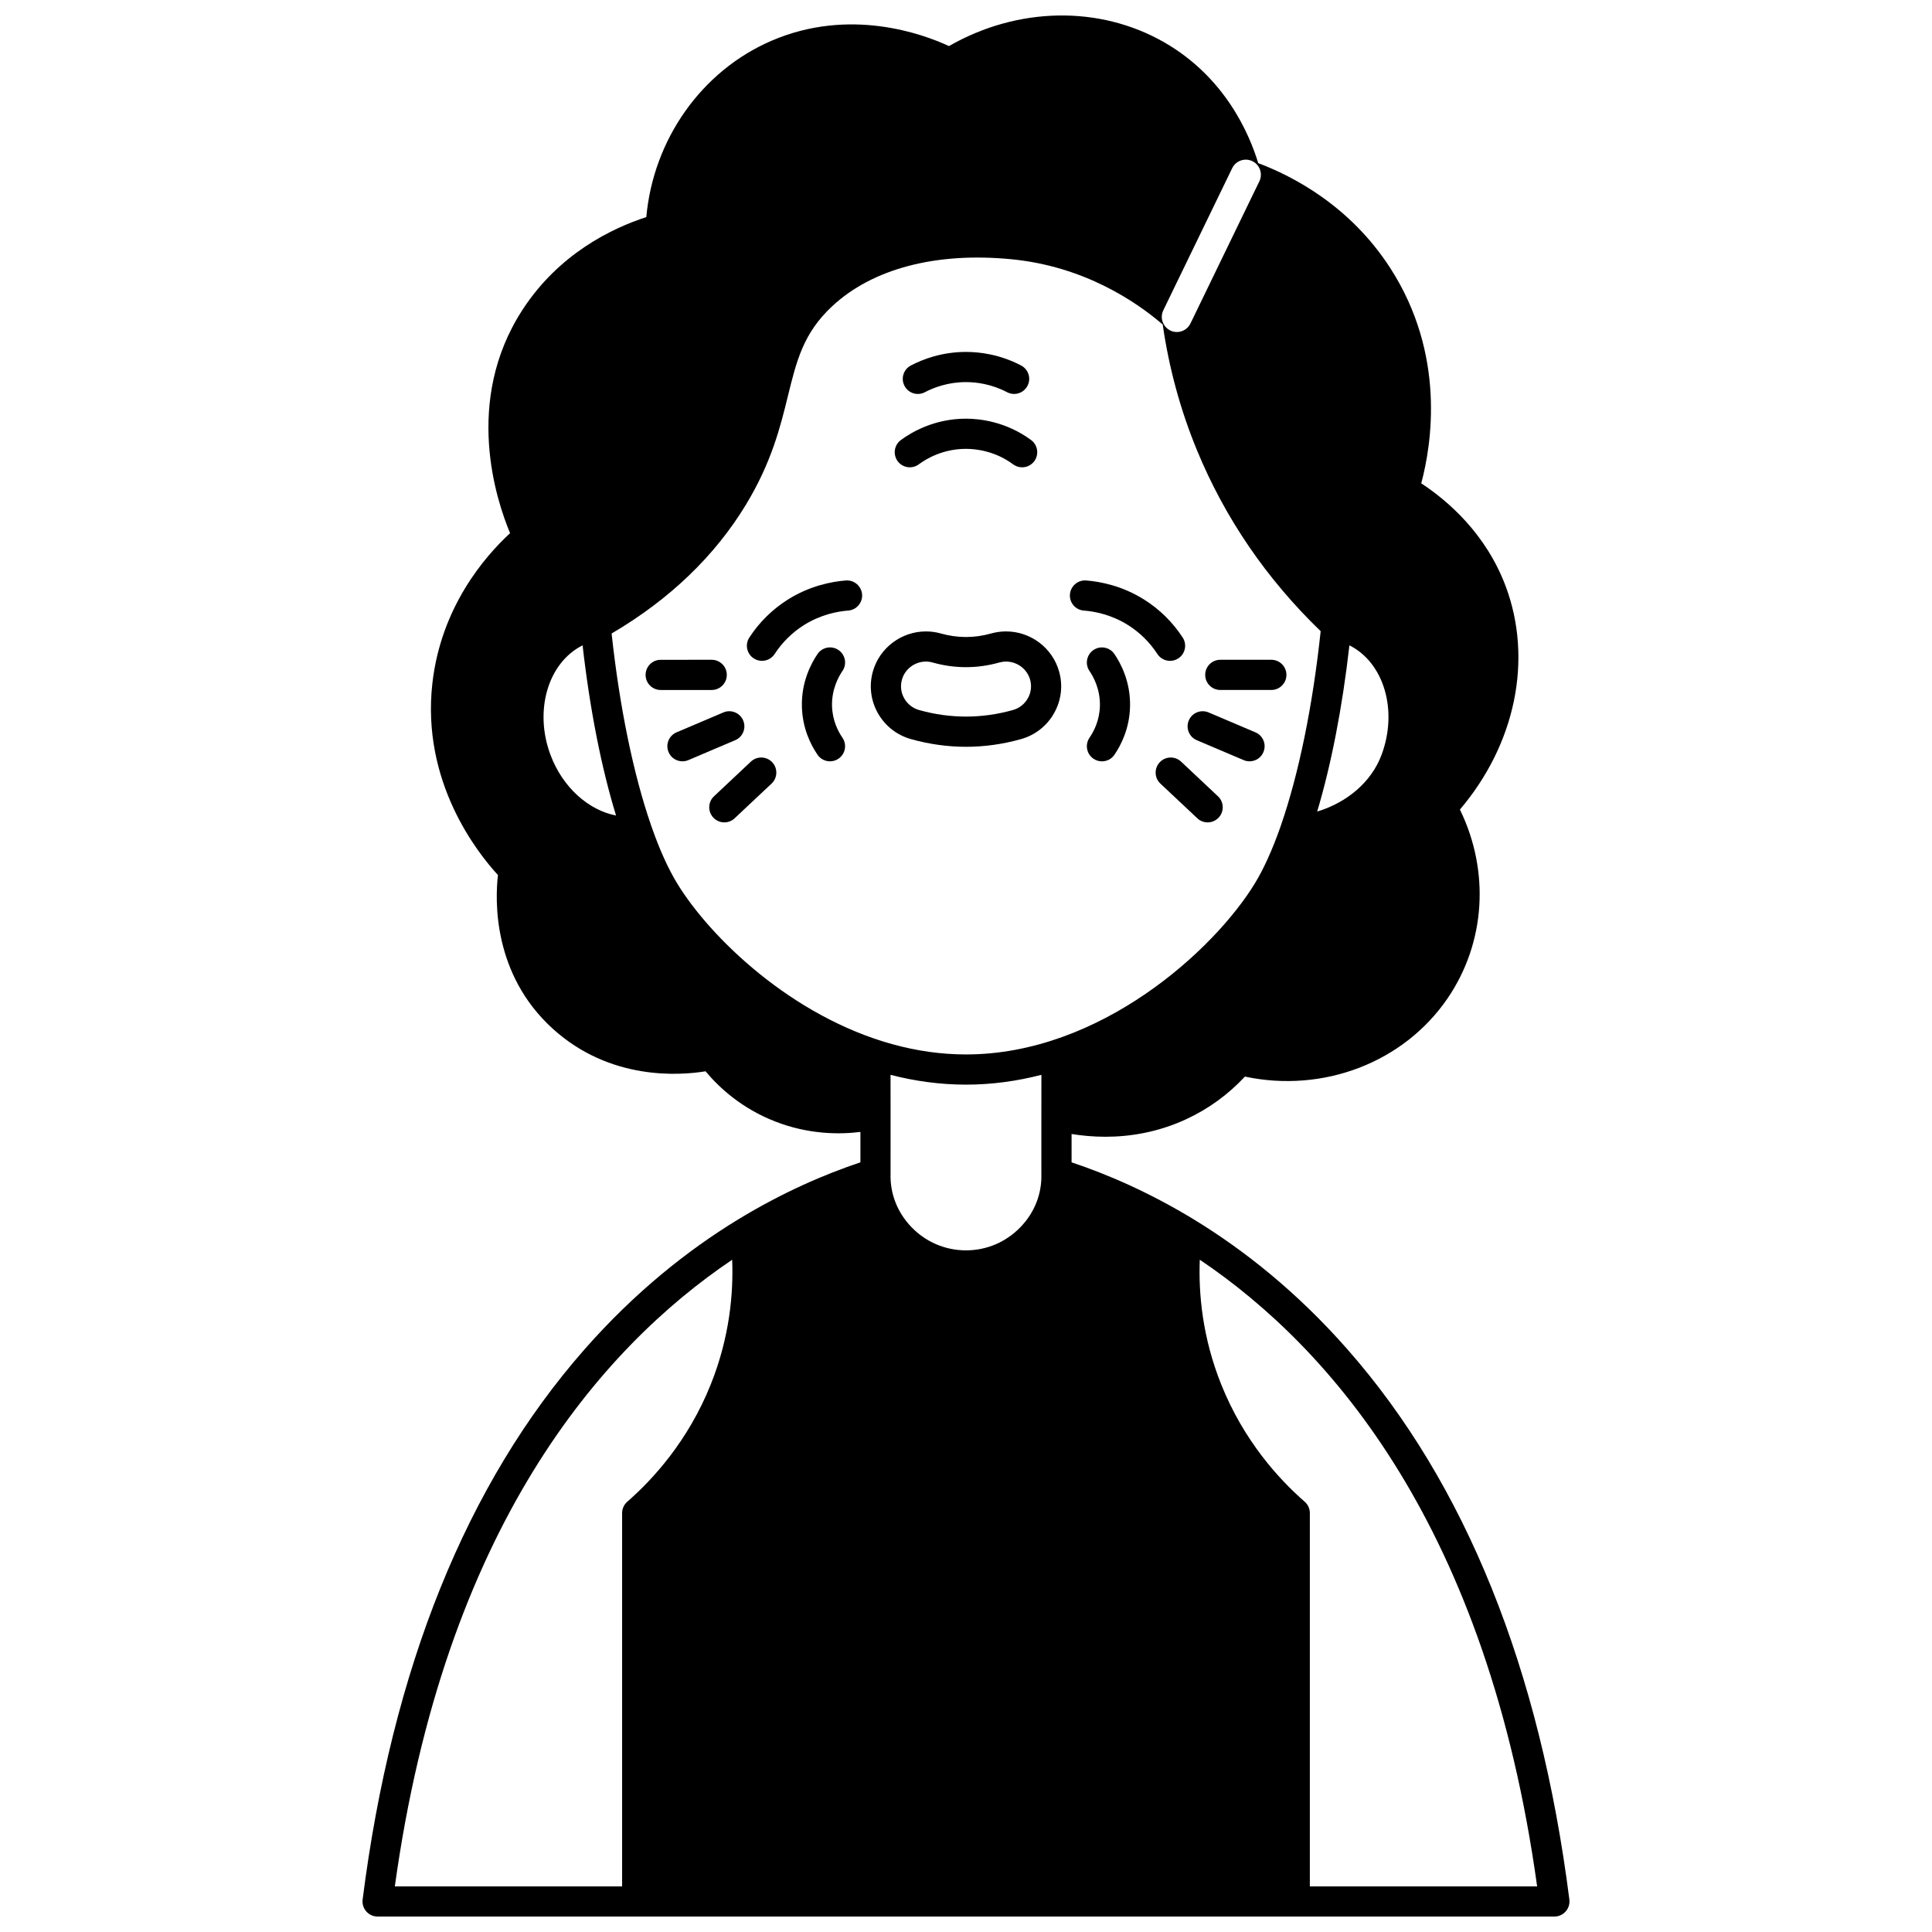<?xml version="1.0" encoding="UTF-8"?>
<!-- Uploaded to: SVG Find, www.svgrepo.com, Generator: SVG Find Mixer Tools -->
<svg width="800px" height="800px" version="1.1" viewBox="144 144 512 512" xmlns="http://www.w3.org/2000/svg">
 <defs>
  <clipPath id="a">
   <path d="m240 148.09h320v503.81h-320z"/>
  </clipPath>
 </defs>
 <path d="m467.39 326.85h13.523c2.211 0 4-1.789 4-4 0-2.211-1.789-4-4-4h-13.523c-2.211 0-4 1.789-4 4 0 2.211 1.789 4 4 4z"/>
 <path d="m461.16 340.16 12.414 5.277c0.512 0.219 1.039 0.32 1.559 0.32 1.559 0 3.039-0.91 3.68-2.43 0.871-2.039-0.078-4.379-2.109-5.246l-12.414-5.277c-2.039-0.859-4.379 0.078-5.246 2.117-0.859 2.031 0.078 4.379 2.117 5.238z"/>
 <path d="m456.99 345.83c-1.609-1.508-4.137-1.43-5.648 0.18-1.508 1.609-1.438 4.137 0.172 5.648l9.785 9.195c0.77 0.73 1.758 1.09 2.738 1.09 1.059 0 2.129-0.43 2.91-1.258 1.52-1.609 1.438-4.148-0.172-5.656z"/>
 <g clip-path="url(#a)">
  <path d="m559.9 647.41c-7.777-61.223-27.559-110.29-58.812-145.82-13.395-15.234-27.406-26.297-40.562-34.336-11.934-7.285-23.148-12.086-32.547-15.223v-7.508c2.598 0.418 5.637 0.73 8.965 0.73 6.356 0 13.793-1.121 21.41-4.648 5.879-2.719 11.105-6.516 15.562-11.297 20.789 4.418 42.141-3.75 53.746-20.789 10.035-14.742 11.195-33.656 3.231-49.977 14.703-17.301 19.371-39.684 12.176-59.055-5.227-14.055-15.402-22.781-22.422-27.398 2.738-10.227 6.598-34.105-8.215-57.055-10.625-16.473-25.758-24.328-34.984-27.797-2.367-7.797-8.816-22.789-24.938-32.035-17.191-9.836-38.844-9.406-57.023 1.008-6.988-3.238-26.348-10.324-47.051-1.398-18.523 7.996-31.297 26.137-33.156 46.719-9.055 2.938-23.18 9.688-32.867 24.66-15.625 24.148-6.856 50.469-3.231 59.105-6.785 6.258-18.332 19.641-20.602 39.844-2.91 26 11.816 44.711 17.383 50.758-0.75 6.488-1.48 26.227 14.555 40.754 15.164 13.734 33.547 12.383 40.461 11.254 3.75 4.496 9.695 9.875 18.441 13.293 8.734 3.418 16.863 3.488 22.602 2.777v8.055c-9.395 3.137-20.609 7.938-32.547 15.223-13.152 8.035-27.168 19.102-40.562 34.336-31.258 35.535-51.039 84.602-58.812 145.82-0.141 1.141 0.211 2.277 0.969 3.137 0.758 0.871 1.848 1.359 3 1.359h311.86c1.148 0 2.238-0.488 3-1.359 0.758-0.859 1.109-2 0.969-3.137zm-58.293-332.38c0.012-0.012 0.012 0 0.012 0 9.098 4.547 12.926 17.203 8.496 29.039-2.641 7.078-9.027 12.574-17.051 15.004 3.703-12.387 6.652-27.41 8.543-44.043zm-7.617-3.758c-2.117 19.922-5.836 37.895-10.504 51.387-0.07 0.199-0.141 0.41-0.211 0.609-2.078 5.906-4.34 10.926-6.727 14.844-10.676 17.523-40.902 45.328-76.547 45.328-6.688 0-13.176-0.98-19.383-2.68-26.906-7.387-48.488-28.418-57.164-42.652-2.398-3.938-4.668-8.977-6.746-14.914-0.07-0.18-0.129-0.371-0.191-0.551-4.617-13.355-8.305-31.086-10.434-50.758 15.402-9.047 27.387-20.562 35.664-34.246 6.766-11.215 9.066-20.562 11.086-28.809 2.269-9.234 4.066-16.523 11.625-23.598 10.676-10.016 27.547-14.465 47.508-12.535 19.32 1.859 33.105 11.234 40.164 17.301 1.641 11.465 4.688 22.66 9.074 33.305 7.426 18.012 18.441 34.133 32.785 47.969zm-195.61 3.758s0-0.012 0.012 0c1.949 17.102 5.008 32.516 8.867 45.09-7.348-1.41-14.184-7.527-17.371-16.055-4.43-11.836-0.602-24.488 8.492-29.035zm81.633 124.2-0.012-10.387c6.418 1.66 13.113 2.598 19.992 2.598s13.574-0.941 19.992-2.598l-0.012 10.664v0.238 15.184 0.129c0.172 5.269-1.801 10.297-5.547 14.152-3.84 3.969-8.965 6.148-14.434 6.148h-0.02c-5.469-0.012-10.594-2.188-14.422-6.156-3.738-3.867-5.707-8.887-5.539-14.145v-0.129zm90.531-250.66c0.969-1.988 3.359-2.82 5.348-1.859 0.359 0.172 0.68 0.391 0.961 0.648 1.27 1.16 1.688 3.07 0.891 4.699l-1.59 3.269-16.145 33.316-0.531 1.09c-0.691 1.43-2.117 2.258-3.598 2.258-0.59 0-1.18-0.129-1.738-0.398-0.789-0.391-1.398-0.988-1.77-1.711-0.602-1.09-0.668-2.438-0.09-3.637l2.231-4.609 15.375-31.715zm-132.51 289.27c0.352 8.957-0.68 20.59-5.688 33.074-5.996 14.965-15.332 25.148-22.109 31.055-0.871 0.758-1.371 1.859-1.371 3.008v98.938h-60.23c13.152-95.066 54.496-142.55 89.398-166.07zm153.09 166.07v-98.938c0-1.148-0.5-2.25-1.371-3.008-6.777-5.906-16.113-16.094-22.109-31.055-5.008-12.484-6.039-24.121-5.688-33.074 34.906 23.52 76.246 71.008 89.402 166.08z"/>
 </g>
 <path d="m431.84 297.83c-2.199-0.172-4.117 1.48-4.297 3.68-0.172 2.211 1.48 4.129 3.68 4.297 2.91 0.219 7.297 1.07 11.715 3.84 3.098 1.949 5.789 4.598 7.777 7.668 0.77 1.18 2.051 1.82 3.359 1.82 0.75 0 1.5-0.211 2.168-0.641 1.859-1.199 2.391-3.68 1.191-5.527-2.617-4.039-6.168-7.535-10.254-10.094-5.797-3.633-11.543-4.742-15.34-5.043z"/>
 <path d="m433.77 316.27c-1.82 1.25-2.289 3.738-1.039 5.559 1.078 1.578 2.867 4.879 2.758 9.258-0.102 3.789-1.559 6.668-2.758 8.418-1.25 1.82-0.781 4.309 1.039 5.559 0.691 0.48 1.48 0.699 2.258 0.699 1.27 0 2.527-0.602 3.297-1.73 1.809-2.648 4-6.996 4.148-12.734 0.18-6.637-2.519-11.605-4.148-13.984-1.246-1.824-3.734-2.293-5.555-1.043z"/>
 <path d="m410.61 311.33c-1.34 0-2.68 0.191-3.969 0.551-4.418 1.25-8.875 1.238-13.254 0.012-1.301-0.371-2.648-0.559-4-0.559-6.508 0-12.285 4.348-14.055 10.574-1.059 3.727-0.602 7.648 1.289 11.035 1.91 3.41 5.027 5.867 8.785 6.926 4.816 1.348 9.727 2.039 14.594 2.039 4.867 0 9.766-0.68 14.582-2.039 3.769-1.059 6.898-3.527 8.797-6.938 1.891-3.379 2.348-7.297 1.289-10.996-1.754-6.246-7.543-10.605-14.059-10.605zm5.797 17.703c-0.871 1.539-2.277 2.66-3.988 3.137-8.215 2.309-16.633 2.309-24.84 0-1.699-0.48-3.109-1.59-3.969-3.129-0.852-1.531-1.059-3.277-0.578-4.949 0.789-2.809 3.41-4.769 6.356-4.769 0.609 0 1.219 0.09 1.82 0.262 5.809 1.629 11.766 1.629 17.602-0.012 0.578-0.16 1.191-0.25 1.801-0.25 2.957 0 5.578 1.969 6.379 4.789 0.465 1.664 0.258 3.414-0.582 4.922z"/>
 <path d="m387.48 267.06c2.078-1.539 6.469-4.109 12.516-4.109 2.598 0 7.676 0.539 12.504 4.109 0.719 0.531 1.551 0.781 2.379 0.781 1.219 0 2.43-0.559 3.219-1.621 1.309-1.777 0.93-4.289-0.84-5.598-6.676-4.93-13.684-5.668-17.262-5.668-8.336 0-14.395 3.547-17.262 5.668-1.77 1.309-2.148 3.816-0.84 5.598 1.309 1.77 3.816 2.148 5.586 0.84z"/>
 <path d="m389.1 247.94c2.328-1.219 6.106-2.68 10.895-2.68 2.641 0 6.676 0.469 10.895 2.68 0.59 0.309 1.23 0.461 1.859 0.461 1.438 0 2.828-0.781 3.539-2.141 1.031-1.949 0.281-4.367-1.68-5.398-5.668-2.981-11.074-3.598-14.613-3.598-6.418 0-11.484 1.961-14.613 3.598-1.961 1.031-2.707 3.449-1.68 5.398 1.031 1.961 3.441 2.711 5.398 1.68z"/>
 <path d="m368.16 297.83c-3.797 0.301-9.547 1.41-15.332 5.039-4.09 2.559-7.637 6.047-10.254 10.094-1.199 1.848-0.668 4.328 1.191 5.527 0.668 0.43 1.418 0.641 2.168 0.641 1.309 0 2.59-0.641 3.359-1.82 1.988-3.07 4.68-5.719 7.777-7.668 4.418-2.769 8.805-3.617 11.715-3.84 2.199-0.172 3.848-2.09 3.68-4.297-0.188-2.195-2.106-3.844-4.305-3.676z"/>
 <path d="m366.22 316.27c-1.828-1.25-4.309-0.781-5.559 1.039-1.629 2.379-4.328 7.348-4.148 13.984 0.148 5.738 2.34 10.086 4.148 12.734 0.77 1.129 2.027 1.73 3.297 1.73 0.781 0 1.57-0.219 2.258-0.699 1.82-1.25 2.289-3.738 1.039-5.559-1.199-1.75-2.66-4.629-2.758-8.418-0.109-4.379 1.68-7.676 2.758-9.258 1.254-1.816 0.785-4.309-1.035-5.555z"/>
 <path d="m343 345.83-9.785 9.195c-1.609 1.508-1.688 4.047-0.172 5.656 0.781 0.828 1.848 1.258 2.91 1.258 0.98 0 1.969-0.359 2.738-1.09l9.785-9.195c1.609-1.508 1.68-4.039 0.172-5.648-1.512-1.605-4.039-1.684-5.648-0.176z"/>
 <path d="m340.95 334.92c-0.871-2.039-3.219-2.981-5.246-2.117l-12.414 5.277c-2.027 0.871-2.981 3.207-2.109 5.246 0.641 1.52 2.117 2.43 3.68 2.43 0.52 0 1.051-0.102 1.559-0.32l12.414-5.277c2.039-0.859 2.977-3.207 2.117-5.238z"/>
 <path d="m336.61 322.85c0-2.211-1.789-4-4-4l-13.52 0.004c-2.211 0-4 1.789-4 4 0 2.211 1.789 4 4 4h13.523c2.207-0.004 3.996-1.793 3.996-4.004z"/>
</svg>